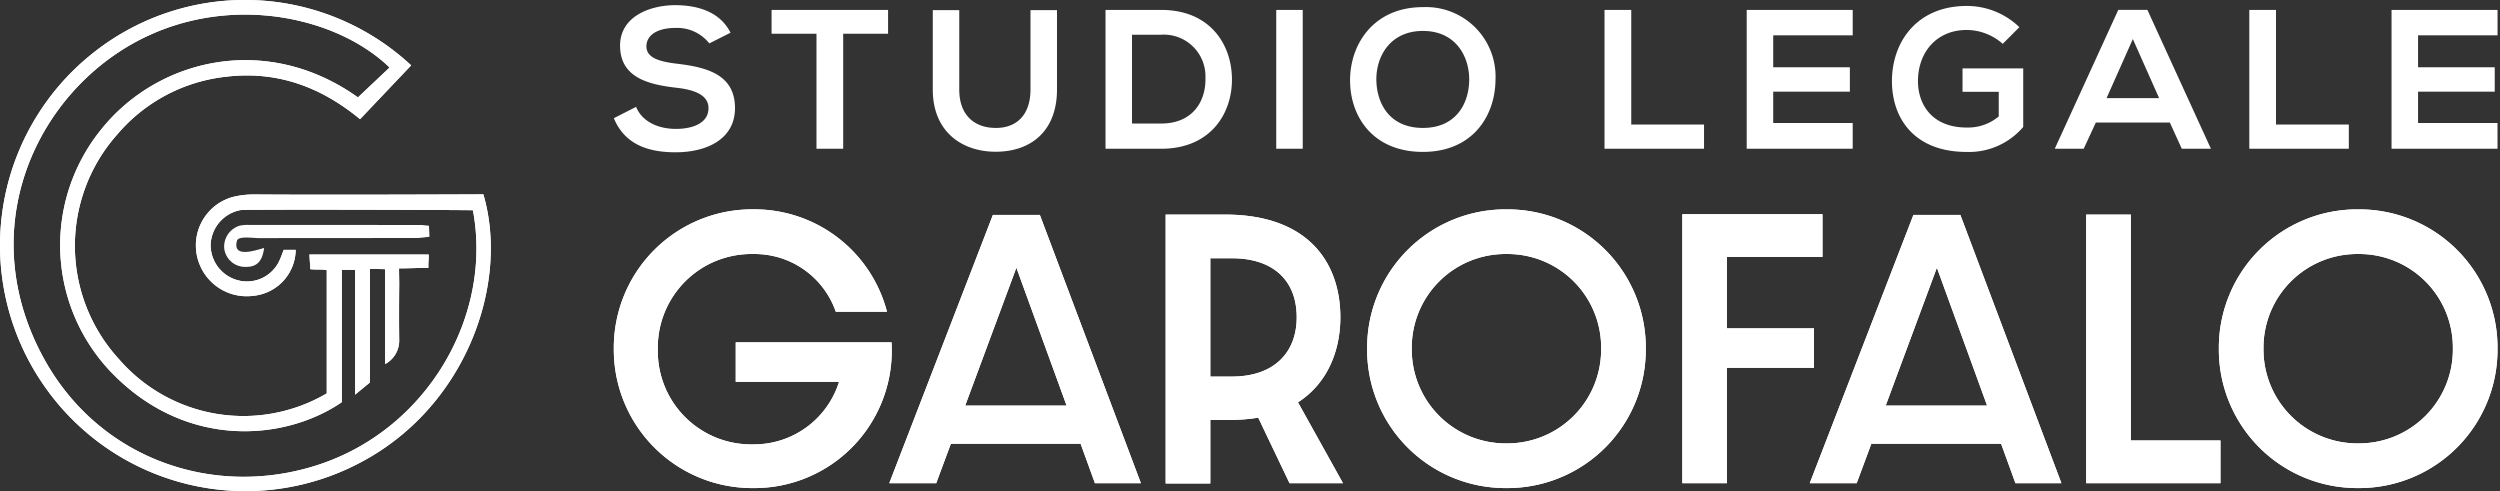<svg xmlns="http://www.w3.org/2000/svg" xmlns:xlink="http://www.w3.org/1999/xlink" width="312.585" height="61.404" viewBox="0 0 312.585 61.404">
  <rect x="0" y="0" width="312.585" height="61.404" fill="#333333" stroke="none"/>
  <defs>
    <clipPath id="clip-path">
      <path id="Tracciato_265" data-name="Tracciato 265" d="M0,0H312.585V-61.4H0Z" fill="#fff"/>
    </clipPath>
  </defs>
  <g id="Raggruppa_322" data-name="Raggruppa 322" transform="translate(-51.707 -61.298)">
    <g id="Raggruppa_268" data-name="Raggruppa 268" transform="translate(51.708 122.702)">
      <g id="Raggruppa_267" data-name="Raggruppa 267" clip-path="url(#clip-path)">
        <g id="Raggruppa_306" data-name="Raggruppa 306">
          <g id="Raggruppa_262" data-name="Raggruppa 262" transform="translate(40.853 -12.214)">
            <path id="Tracciato_260" data-name="Tracciato 260" d="M0,0V-15.414c-.85-.148-1.023-.014-2.051-.117-.024-.5-.085-1.232-.114-1.831H12.749c.031.492-.077.962-.033,1.659-1.219,0-2.361.069-3.675.069,0,.824.025,1.51.019,2.2-.02,2.25-.028,4.5,0,6.75A3.328,3.328,0,0,1,7.3-3.671c0-4.092-.009-7.957-.009-11.86-.731-.042-1.216,0-1.89-.039v14.2L3.55.151v-15.6H1.884V1.093c-7.019,4.824-19.59,6.053-29.02-3.937a22.967,22.967,0,0,1-1.05-30.178C-21.037-41.937-7.436-45.1,3.9-37.011l3.958-3.737c-7.117-6.892-22.134-9.783-34.025-1.82-11.262,7.541-17.454,23.19-9.185,38.228C-28.343,8.4-13.833,13.2-.88,8.868,12.719,4.318,20.746-9.843,18.276-22.9c-.525-.043-28.543-.126-29.055-.021a4.587,4.587,0,0,0-3.739,4.305,4.559,4.559,0,0,0,3.5,4.492,4.456,4.456,0,0,0,5.1-2.484c.2-.407.34-.847.536-1.343h1.5A5.862,5.862,0,0,1-9.215-12.2a6.351,6.351,0,0,1-6.814-4.286,6.28,6.28,0,0,1,4.542-8.139,11.414,11.414,0,0,1,2.552-.25c9.046.073,27.841-.015,28.516-.015C22.865-13.748,17.434,1.754,4.094,8.7A30.642,30.642,0,0,1-35.138-.679a30.681,30.681,0,0,1,5.865-41.839,30.507,30.507,0,0,1,39.827,1.5l-6.39,6.73C-.8-38.392-6.331-40.365-12.651-39.59A20.781,20.781,0,0,0-26.17-32.408a20.971,20.971,0,0,0,.2,28.137A20.588,20.588,0,0,0,0,0" fill="#fff"/>
          </g>
          <g id="Raggruppa_263" data-name="Raggruppa 263" transform="translate(53.635 -33.179)">
            <path id="Tracciato_261" data-name="Tracciato 261" d="M0,0C.024.5.042.874.066,1.378c-.566.058-1.075.154-1.585.155-6.55.011-13.1,0-19.651.019-.824,0-2.5-.287-2.812.254C-24.71,4.2-21.488,3-20.611,2.78c-.233,1.744-.959,2.4-2.386,2.367a2.628,2.628,0,0,1-2.6-2.284A2.734,2.734,0,0,1-23.655-.012,4.9,4.9,0,0,1-22.472-.1q10.719,0,21.438.006c.26,0,.52.046,1.034.095" fill="#fff"/>
          </g>
        </g>
        <g id="Raggruppa_264" data-name="Raggruppa 264" transform="translate(94.19 -0.38)">
          <path id="Tracciato_262" data-name="Tracciato 262" d="M0,0A17.178,17.178,0,0,0,17.281-18.218H-2.2v4.931h12.92A11.145,11.145,0,0,1-.041-5.461a11.662,11.662,0,0,1-11.9-11.9A11.7,11.7,0,0,1,0-29.263a10.74,10.74,0,0,1,10.311,7.214h6.4A17.124,17.124,0,0,0,0-34.847a17.3,17.3,0,0,0-17.444,17.4A17.306,17.306,0,0,0,0,0M42.712-.611h5.747L35.825-34.154H29.956L17-.611h5.869L24.7-5.543H40.919Zm-16.221-9.7,6.4-17.24,6.277,17.24Zm47.236,9.7L68.1-10.719c3.668-2.364,5.3-6.4,5.3-10.637,0-6.684-3.872-12.838-14.427-12.838H51.556V-.571H57.14V-8.518h2.526A22.483,22.483,0,0,0,63.131-8.8L67.043-.611ZM57.14-13.939V-28.733h2.689c5.217,0,8.111,2.812,8.111,7.377,0,4.4-2.812,7.417-8.111,7.417Zm54.45-3.505a17.288,17.288,0,0,0-17.4-17.4,17.3,17.3,0,0,0-17.443,17.4A17.3,17.3,0,0,0,94.187,0a17.3,17.3,0,0,0,17.4-17.444m-5.584,0A11.733,11.733,0,0,1,94.187-5.584a11.743,11.743,0,0,1-11.86-11.86,11.708,11.708,0,0,1,11.86-11.819,11.7,11.7,0,0,1,11.819,11.819M116.154-.611h5.584V-15.039H132.62v-4.932H121.738V-28.9H133.68v-5.339H116.154Zm41.653,0h5.747L150.92-34.154h-5.869L132.09-.611h5.869l1.834-4.932h16.221Zm-16.221-9.7,6.4-17.24,6.277,17.24Zm25.065,9.7h16.791V-5.95H172.234V-34.194h-5.583Zm51.434-16.833a17.287,17.287,0,0,0-17.4-17.4,17.3,17.3,0,0,0-17.444,17.4A17.305,17.305,0,0,0,200.683,0a17.3,17.3,0,0,0,17.4-17.444m-5.583,0a11.734,11.734,0,0,1-11.819,11.86,11.742,11.742,0,0,1-11.86-11.86,11.708,11.708,0,0,1,11.86-11.819A11.7,11.7,0,0,1,212.5-17.444" fill="#fff"/>
        </g>
        <g id="Raggruppa_265" data-name="Raggruppa 265" transform="translate(94.19 -0.38)">
          <path id="Tracciato_263" data-name="Tracciato 263" d="M0,0A17.178,17.178,0,0,0,17.281-18.218H-2.2v4.931h12.92A11.145,11.145,0,0,1-.041-5.461a11.662,11.662,0,0,1-11.9-11.9A11.7,11.7,0,0,1,0-29.263a10.74,10.74,0,0,1,10.311,7.214h6.4A17.124,17.124,0,0,0,0-34.847a17.3,17.3,0,0,0-17.444,17.4A17.306,17.306,0,0,0,0,0ZM42.712-.611h5.747L35.825-34.154H29.956L17-.611h5.869L24.7-5.543H40.919Zm-16.221-9.7,6.4-17.24,6.277,17.24Zm47.236,9.7L68.1-10.719c3.668-2.364,5.3-6.4,5.3-10.637,0-6.684-3.872-12.838-14.427-12.838H51.556V-.571H57.14V-8.518h2.526A22.483,22.483,0,0,0,63.131-8.8L67.043-.611ZM57.14-13.939V-28.733h2.689c5.217,0,8.111,2.812,8.111,7.377,0,4.4-2.812,7.417-8.111,7.417Zm54.45-3.505a17.288,17.288,0,0,0-17.4-17.4,17.3,17.3,0,0,0-17.443,17.4A17.3,17.3,0,0,0,94.187,0,17.3,17.3,0,0,0,111.59-17.444Zm-5.584,0A11.733,11.733,0,0,1,94.187-5.584a11.743,11.743,0,0,1-11.86-11.86,11.708,11.708,0,0,1,11.86-11.819A11.7,11.7,0,0,1,106.006-17.444ZM116.154-.611h5.584V-15.039H132.62v-4.932H121.738V-28.9H133.68v-5.339H116.154Zm41.653,0h5.747L150.92-34.154h-5.869L132.09-.611h5.869l1.834-4.932h16.221Zm-16.221-9.7,6.4-17.24,6.277,17.24Zm25.065,9.7h16.791V-5.95H172.234V-34.194h-5.583Zm51.434-16.833a17.287,17.287,0,0,0-17.4-17.4,17.3,17.3,0,0,0-17.444,17.4A17.305,17.305,0,0,0,200.683,0,17.3,17.3,0,0,0,218.085-17.444Zm-5.583,0a11.734,11.734,0,0,1-11.819,11.86,11.742,11.742,0,0,1-11.86-11.86,11.708,11.708,0,0,1,11.86-11.819A11.7,11.7,0,0,1,212.5-17.444Z" fill="#fff"/>
        </g>
        <g id="Raggruppa_266" data-name="Raggruppa 266" transform="translate(91.339 -57.312)">
          <path id="Tracciato_264" data-name="Tracciato 264" d="M0,0C-1.34-2.678-4.2-3.447-6.955-3.447c-3.262.025-6.854,1.488-6.854,5.059,0,3.894,3.339,4.836,6.955,5.258,2.352.248,4.1.917,4.1,2.554,0,1.885-1.972,2.6-4.071,2.6-2.15,0-4.2-.843-4.983-2.753l-2.782,1.414c1.315,3.174,4.1,4.265,7.714,4.265,3.945,0,7.435-1.661,7.435-5.53,0-4.142-3.439-5.084-7.132-5.53-2.124-.248-3.945-.67-3.945-2.183C-10.521.422-9.332-.6-6.854-.6a5.108,5.108,0,0,1,4.2,1.934ZM10.748,14.508h3.339V.124H19.7V-2.852H5.134V.124h5.614ZM37.506-2.827V7.118c0,2.976-1.568,4.786-4.325,4.786S28.6,10.242,28.6,7.118V-2.827H25.29V7.118c0,5.232,3.617,7.762,7.866,7.762,4.451,0,7.663-2.629,7.663-7.762V-2.827Zm16.337-.025H46.888v17.36h6.955c6.2,0,8.928-4.439,8.852-8.829-.076-4.29-2.782-8.531-8.852-8.531M50.2.248h3.642a5.211,5.211,0,0,1,5.539,5.406c.076,2.828-1.517,5.7-5.539,5.7H50.2Zm21.345-3.1H68.233v17.36h3.313Zm0,17.36M86.569-3.2c-6.121,0-9.105,4.588-9.105,9.151S80.347,14.9,86.569,14.9s9.028-4.489,9.079-8.978A8.7,8.7,0,0,0,86.569-3.2m0,2.976c4.173,0,5.842,3.273,5.791,6.2-.05,2.852-1.618,5.927-5.791,5.927S80.828,8.854,80.752,6C80.676,3.075,82.4-.223,86.569-.223m22.71-2.629v17.36h12.443V11.482h-9.1V-2.852Zm31.032,14.136h-9.94V7.366h9.586V4.315h-9.586V.322h9.94V-2.852H127.058v17.36h13.253ZM161.15-.694a9.446,9.446,0,0,0-6.576-2.654c-6.246,0-9.357,4.514-9.357,9.4,0,4.563,2.706,8.854,9.357,8.854a8.9,8.9,0,0,0,7.057-3.125V4.464h-7.588V7.39h4.527v3.076a5.959,5.959,0,0,1-4,1.388c-4.4,0-6.1-2.951-6.1-5.8,0-3.571,2.3-6.4,6.1-6.4a6.859,6.859,0,0,1,4.5,1.736Zm20.308,15.2H185.1l-7.941-17.36h-3.642l-7.941,17.36h3.616l1.518-3.274h9.256Zm-2.832-6.324H172.05l3.288-7.39ZM189.9-2.852v17.36h12.443V11.482h-9.105V-2.852Zm31.031,14.136H211V7.366h9.585V4.315H211V.322h9.939V-2.852H207.684v17.36h13.252Z" fill="#fff"/>
        </g>
      </g>
    </g>
    <g id="Raggruppa_307" data-name="Raggruppa 307" transform="translate(92.561 110.488)">
      <path id="Tracciato_260-2" data-name="Tracciato 260" d="M0,0V-15.414c-.85-.148-1.023-.014-2.051-.117-.024-.5-.085-1.232-.114-1.831H12.749c.031.492-.077.962-.033,1.659-1.219,0-2.361.069-3.675.069,0,.824.025,1.51.019,2.2-.02,2.25-.028,4.5,0,6.75A3.328,3.328,0,0,1,7.3-3.671c0-4.092-.009-7.957-.009-11.86-.731-.042-1.216,0-1.89-.039v14.2L3.55.151v-15.6H1.884V1.093c-7.019,4.824-19.59,6.053-29.02-3.937a22.967,22.967,0,0,1-1.05-30.178C-21.037-41.937-7.436-45.1,3.9-37.011l3.958-3.737c-7.117-6.892-22.134-9.783-34.025-1.82-11.262,7.541-17.454,23.19-9.185,38.228C-28.343,8.4-13.833,13.2-.88,8.868,12.719,4.318,20.746-9.843,18.276-22.9c-.525-.043-28.543-.126-29.055-.021a4.587,4.587,0,0,0-3.739,4.305,4.559,4.559,0,0,0,3.5,4.492,4.456,4.456,0,0,0,5.1-2.484c.2-.407.34-.847.536-1.343h1.5A5.862,5.862,0,0,1-9.215-12.2a6.351,6.351,0,0,1-6.814-4.286,6.28,6.28,0,0,1,4.542-8.139,11.414,11.414,0,0,1,2.552-.25c9.046.073,27.841-.015,28.516-.015C22.865-13.748,17.434,1.754,4.094,8.7A30.642,30.642,0,0,1-35.138-.679a30.681,30.681,0,0,1,5.865-41.839,30.507,30.507,0,0,1,39.827,1.5l-6.39,6.73C-.8-38.392-6.331-40.365-12.651-39.59A20.781,20.781,0,0,0-26.17-32.408a20.971,20.971,0,0,0,.2,28.137A20.588,20.588,0,0,0,0,0" fill="#fff"/>
    </g>
  </g>
</svg>
